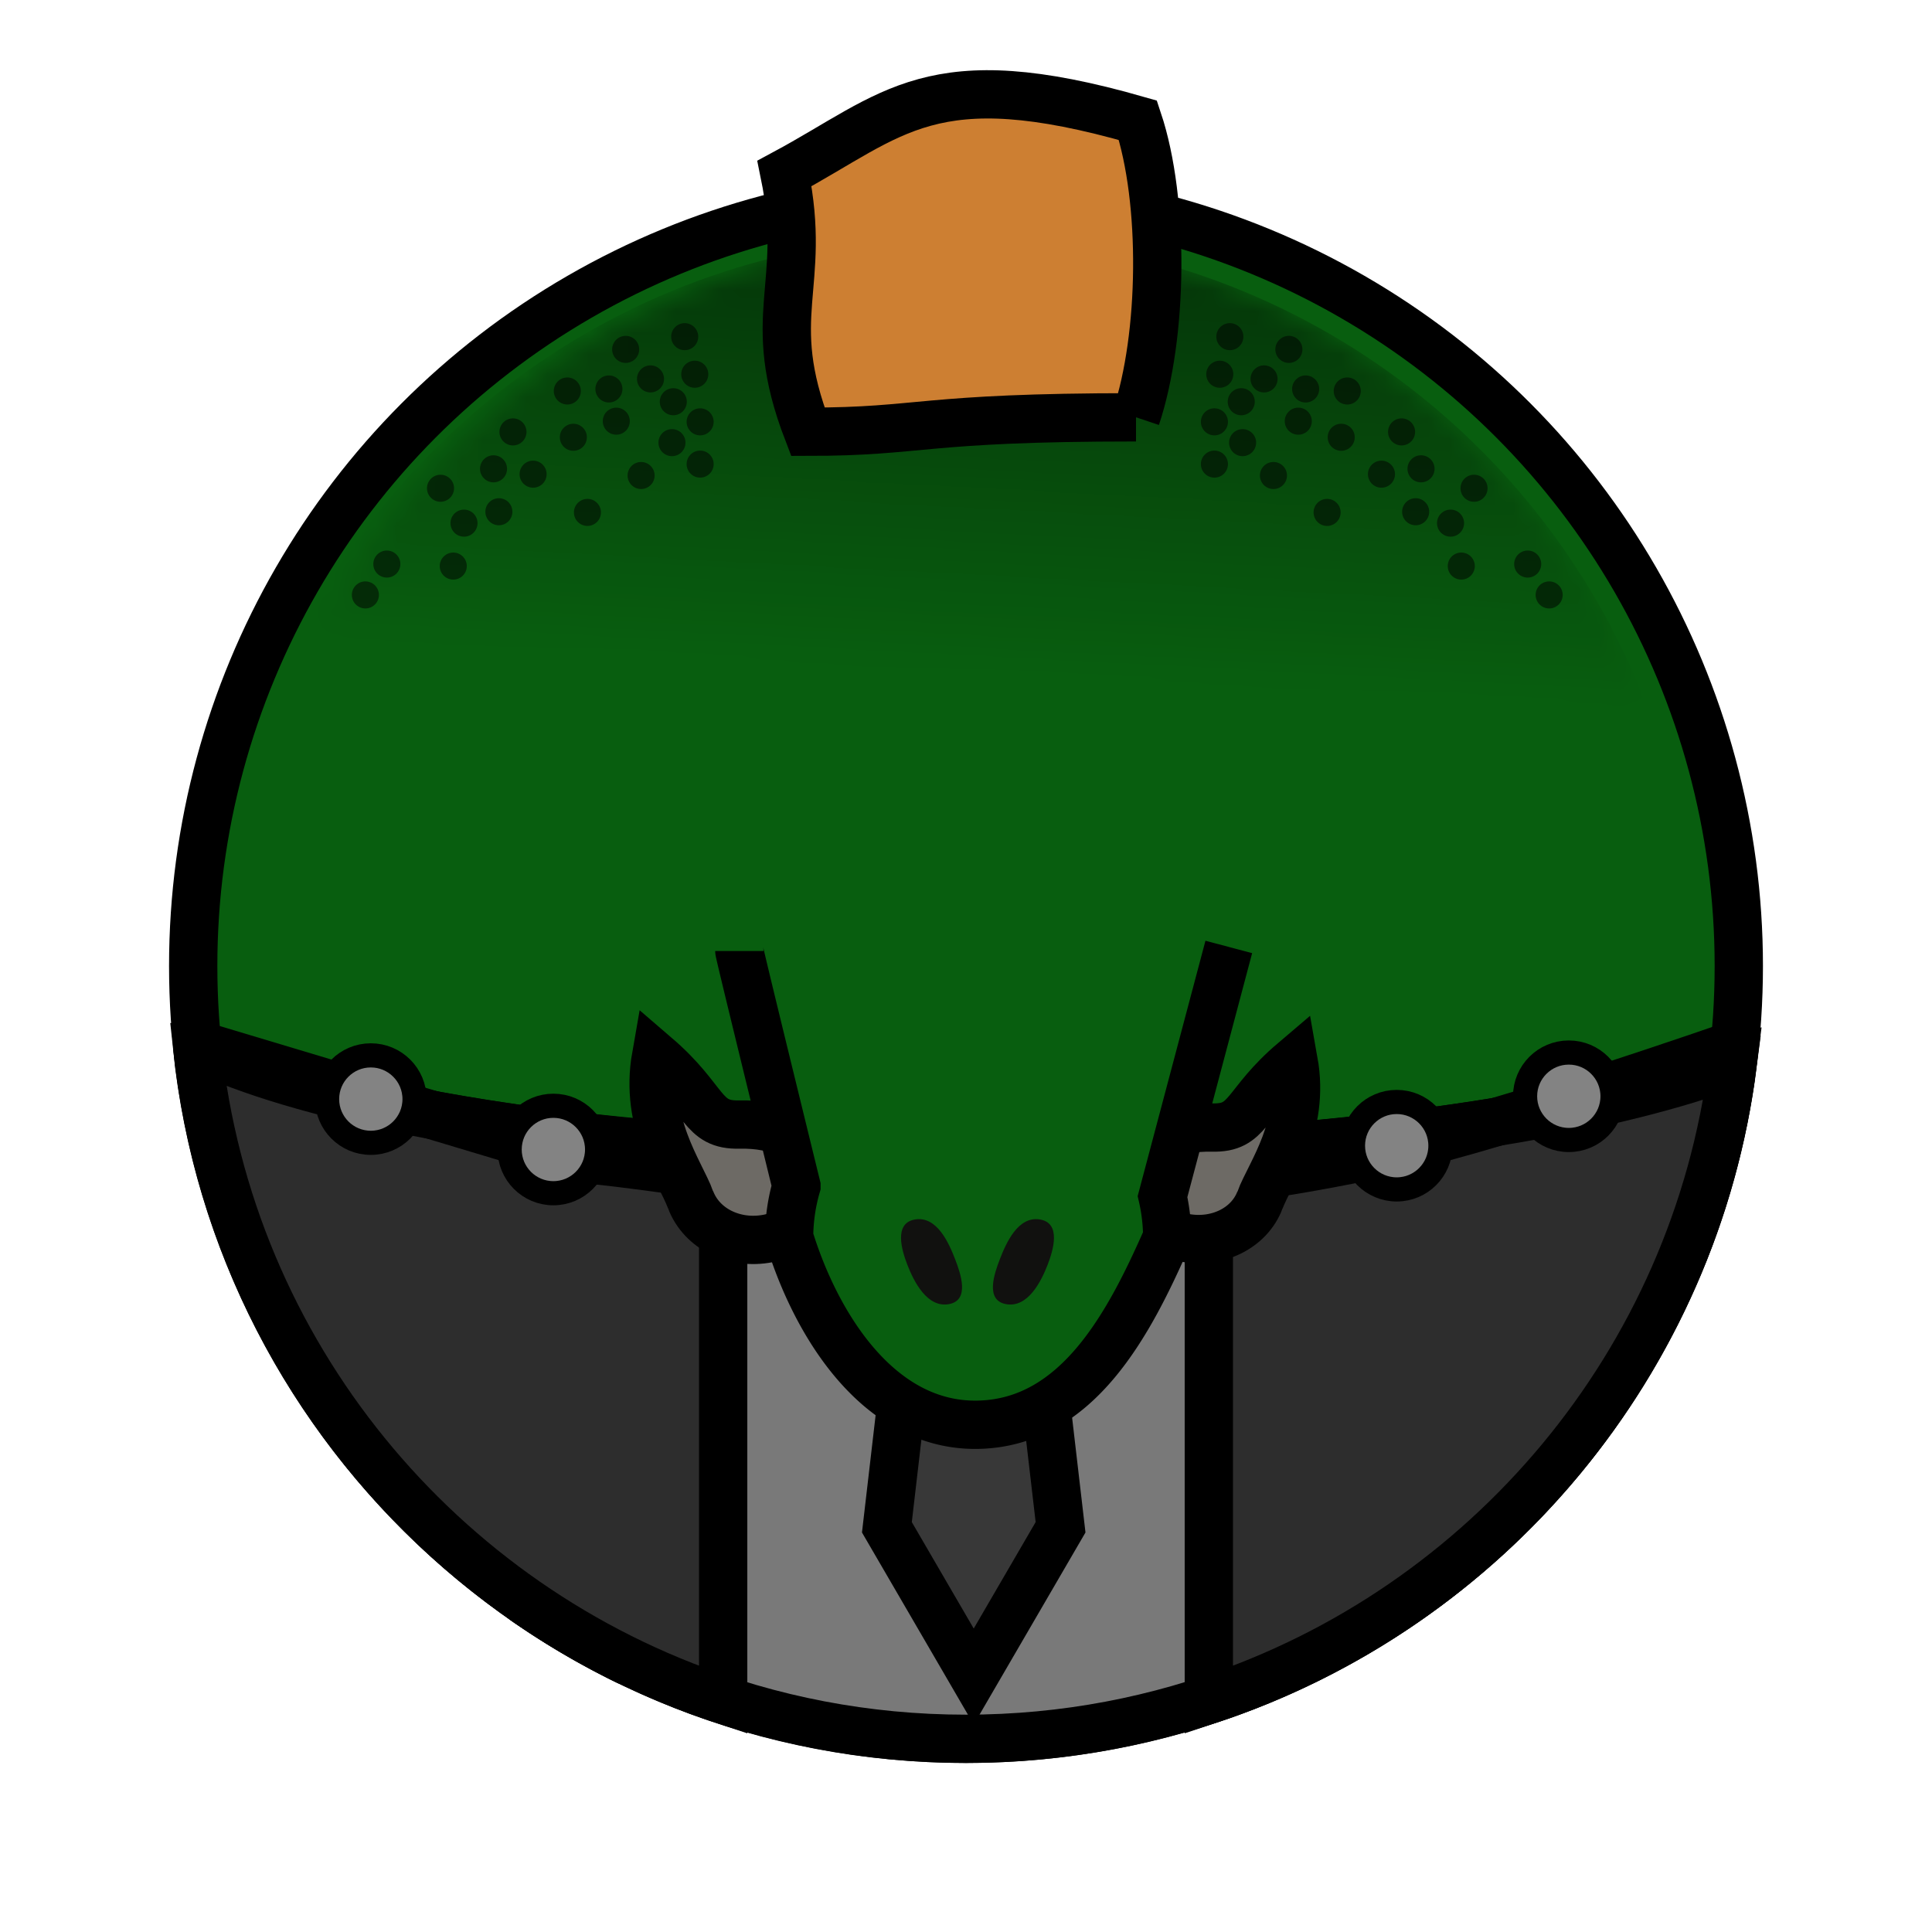 <?xml version="1.0" encoding="UTF-8" standalone="no"?><svg xmlns="http://www.w3.org/2000/svg" viewBox="0 0 90 90">
<defs>
  <filter id="f1" x="-50%" y="-50%" width="200%" height="200%">
    <feGaussianBlur in="SourceGraphic" stdDeviation="2" result="blur" />
    <feColorMatrix in="blur" type="matrix" values="0 0 0 0 0  0 0 0 0 0  0 0 0 0 0  0 0 0 100 -10" result="goo" />
    <feBlend in="SourceGraphic" in2="goo" />
  </filter>
</defs><g filter="url(#f1)"><svg xmlns="http://www.w3.org/2000/svg" viewBox="0 0 90 90" data-tags="body"><circle cx="45" cy="45" r="36" fill="#085E0F" data-layer="basic-body/layer1" stroke="#000" stroke-width="2.25"/></svg><svg xmlns="http://www.w3.org/2000/svg" viewBox="0 0 90 90" data-tags="clothing"><path d="M9.18 48.781c1.887 18.108 17.205 32.22 35.813 32.22 18.334 0 33.474-13.713 35.718-31.438C73.66 52.208 60.741 54 45.9 54c-16.282 0-30.286-2.14-36.719-5.219z" fill="#797979" data-layer="suspenders/shirt" stroke="#000" stroke-width="2.25" stroke-linecap="round"/><g class="loops" fill="#b4b4b4" color="#000" stroke="#000" stroke-width="2.25" stroke-linejoin="round"><path style="marker:none" d="M26.375 52.875l-1.938 21.688a36.014 36.014 0 0 0 4.782 2.812l2.156-24a139.266 139.266 0 0 1-5-.5zM63.656 53.063c-1.62.178-3.297.339-5.031.468l3.063 23.344a36.022 36.022 0 0 0 4.687-2.938l-2.719-20.874z" data-layer="suspenders/loops" overflow="visible"/></g><g class="tie" fill="#383838" stroke="#000" stroke-width="2.25"><path d="M45.36 57.24h-2.427l-1.618 13.907 4.045 6.954 4.045-6.954-1.618-13.907z" data-layer="suspenders/tie"/><path d="M41.399 53.906c-.064 1.25-.045 2.588.295 3.344.76 1.692 3.677 2.5 3.677 2.5s2.894-.808 3.654-2.5c.34-.756.36-2.094.295-3.344-1.17.044-2.354.094-3.563.094-1.479 0-2.94-.029-4.358-.094z" data-layer="suspenders/tie"/></g></svg><svg xmlns="http://www.w3.org/2000/svg" viewBox="0 0 90 90" data-tags="jacket"><path d="M9.188 48.781c1.485 14.26 11.309 26.043 24.5 30.407V53.593c-10.86-.767-19.755-2.541-24.5-4.813zm71.53.782c-5.341 2.004-14.046 3.508-24.406 4.124v25.5c12.95-4.283 22.646-15.72 24.407-29.624z" fill="#2D2D2D" data-layer="sweater/sweater1" stroke="#000" stroke-width="2.25" stroke-linecap="round"/></svg><svg xmlns="http://www.w3.org/2000/svg" viewBox="0 0 90 90" data-tags="clothing+collar"><defs><linearGradient id="d-srwJU-a"><stop offset="0"/><stop offset="1" stop-opacity="0"/></linearGradient></defs><g class="coins" transform="translate(0 -962.36)" stroke="#000"><path d="M81 1010.96s-11.855 4.183-18 5.4c-5.915 1.171-11.97 1.8-18 1.8-6.03 0-16.2-1.8-18-1.8l-18-5.4" fill="none" stroke-width="2.25"/><circle cx="17.274" cy="1013.56" r="2.037" fill="#838383" data-layer="collar-plain/coins" stroke-width="1.125" stroke-linecap="round" stroke-linejoin="round"/><circle cx="25.778" cy="1015.908" r="2.037" fill="#838383" data-layer="collar-plain/coins" stroke-width="1.125" stroke-linecap="round" stroke-linejoin="round"/><circle cx="33.706" cy="1017.369" r="2.037" fill="#838383" data-layer="collar-plain/coins" stroke-width="1.125" stroke-linecap="round" stroke-linejoin="round"/><circle cx="41.501" cy="1018.167" r="2.037" fill="#838383" data-layer="collar-plain/coins" stroke-width="1.125" stroke-linecap="round" stroke-linejoin="round"/><circle cx="49.651" cy="1018.078" r="2.037" fill="#838383" data-layer="collar-plain/coins" stroke-width="1.125" stroke-linecap="round" stroke-linejoin="round"/><circle cx="57.136" cy="1017.502" r="2.037" fill="#838383" data-layer="collar-plain/coins" stroke-width="1.125" stroke-linecap="round" stroke-linejoin="round"/><circle cx="65.064" cy="1015.731" r="2.037" fill="#838383" data-layer="collar-plain/coins" stroke-width="1.125" stroke-linecap="round" stroke-linejoin="round"/><circle cx="73.081" cy="1013.428" r="2.037" fill="#838383" data-layer="collar-plain/coins" stroke-width="1.125" stroke-linecap="round" stroke-linejoin="round"/></g></svg><svg xmlns="http://www.w3.org/2000/svg" viewBox="0 0 90 90" data-tags="animals+face"><g class="crocodile-snout-teeth" fill="#6D6A65" stroke="#000" stroke-width="2.25" stroke-linecap="round"><path d="M32.17 55.887c.518 1.37 2.056 2.107 3.608 1.806 1.67-.324 2.723-1.775 2.353-3.241-.37-1.467-1.924-2.107-3.693-2.066-1.77.04-1.502-1.143-3.877-3.184-.556 3.151 1.092 5.316 1.61 6.685zM58.691 55.91c-.506 1.324-2.01 2.036-3.528 1.746-1.633-.314-2.663-1.717-2.301-3.134.361-1.418 1.882-2.036 3.612-1.997 1.73.04 1.469-1.105 3.791-3.079.544 3.047-1.068 5.14-1.574 6.464z" data-layer="crocodile-snout/crocodile-snout-teeth"/></g><g class="crocodile-snout-body"><path d="M45.89 41.393c-6.19 0-11.304.315-11.448 2.91 0 .093 1.515 6.28 2.659 10.947a8.679 8.679 0 0 0-.341 2.38c0 4.827 3.943 8.74 8.808 8.74 4.864 0 8.806-3.914 8.806-8.74a8.675 8.675 0 0 0-.219-1.89l3.087-11.628c-.24-2.404-5.162-2.72-11.352-2.72z" fill="#085E0F" data-layer="crocodile-snout/crocodile-snout-body"/><path d="M34.442 44.302c0 .094 1.515 6.281 2.659 10.948a8.679 8.679 0 0 0-.341 2.38c1.24 4.064 4.169 8.839 8.808 8.74 4.637-.098 7.042-4.724 8.806-8.74a8.675 8.675 0 0 0-.219-1.89l3.087-11.628" fill="none" stroke="#000" stroke-width="2.25"/></g><g class="crocodile-snout-nostrils" fill="#11110F"><path d="M44.224 60.748c.955-.191.53-1.413.27-2.087-.284-.733-.844-2.042-1.888-1.85-.973.179-.602 1.428-.337 2.11.286.736.913 2.036 1.955 1.827zM46.846 60.748c-.955-.191-.53-1.413-.27-2.087.284-.733.844-2.042 1.888-1.85.974.179.603 1.428.337 2.11-.285.736-.913 2.036-1.955 1.827z" data-layer="crocodile-snout/crocodile-snout-nostrils"/></g></svg><svg xmlns="http://www.w3.org/2000/svg" viewBox="0 0 90 90" data-tags="hair"><defs><linearGradient id="d-yumBM-a"><stop offset="0" stop-color="#737373"/><stop offset="1" stop-color="#737373" stop-opacity="0"/></linearGradient><linearGradient href="#d-yumBM-a" id="d-yumBM-i" x1="59.22" y1="8.1" x2="57.96" y2="32.04" gradientUnits="userSpaceOnUse"/><linearGradient id="d-yumBM-b"><stop offset="0" stop-color="#737373"/><stop offset="1" stop-color="#737373" stop-opacity="0"/></linearGradient><linearGradient id="d-yumBM-c"><stop offset="0" stop-color="#737373"/><stop offset="1" stop-color="#737373" stop-opacity="0"/></linearGradient><linearGradient id="d-yumBM-d"><stop offset="0" stop-color="#737373"/><stop offset="1" stop-color="#737373" stop-opacity="0"/></linearGradient><linearGradient id="d-yumBM-e"><stop offset="0" stop-color="#737373"/><stop offset="1" stop-color="#737373" stop-opacity="0"/></linearGradient><linearGradient id="d-yumBM-f"><stop offset="0" stop-color="#737373"/><stop offset="1" stop-color="#737373" stop-opacity="0"/></linearGradient><linearGradient id="d-yumBM-g"><stop offset="0" stop-color="#737373"/><stop offset="1" stop-color="#737373" stop-opacity="0"/></linearGradient><linearGradient href="#d-yumBM-g" id="d-yumBM-h" gradientUnits="userSpaceOnUse" x1="59.22" y1="8.1" x2="57.96" y2="32.04"/><mask maskUnits="userSpaceOnUse" id="d-yumBM-j"><path d="M44.938 11C26.181 11 11 26.242 11 45.031c0 .299.024.579.031.875h67.875c.008-.296.031-.576.031-.875v-.062c0-18.756-15.21-33.969-34-33.969z" class="ignored" fill="url(#d-yumBM-h)"/></mask></defs><g class="stubble" fill="#000000" fill-opacity=".523"><path mask="url(#d-yumBM-j)" d="M44.25 11c-14.68 0-27.173 9.307-31.938 22.313h64.563C72.111 20.306 59.617 11 44.937 11c-.228 0-.235.01-.318.016-.124-.002-.245-.016-.369-.016z" data-layer="mohawk/stubble"/><path style="marker:none" d="M57.921 15.683a.63.63 0 1 1-1.26 0 .63.63 0 1 1 1.26 0zM57.452 17.433a.63.63 0 1 1-1.26 0 .63.63 0 1 1 1.26 0zM58.452 18.714a.63.63 0 1 1-1.26 0 .63.63 0 1 1 1.26 0zM57.202 19.651a.63.63 0 1 1-1.26 0 .63.63 0 1 1 1.26 0zM58.515 20.62a.63.63 0 1 1-1.26 0 .63.63 0 1 1 1.26 0zM57.202 21.62a.63.63 0 1 1-1.26 0 .63.63 0 1 1 1.26 0zM59.952 22.151a.63.63 0 1 1-1.26 0 .63.63 0 1 1 1.26 0zM61.109 19.62a.63.63 0 1 1-1.26 0 .63.63 0 1 1 1.26 0zM59.515 17.651a.63.63 0 1 1-1.26 0 .63.63 0 1 1 1.26 0zM61.452 18.12a.63.63 0 1 1-1.26 0 .63.63 0 1 1 1.26 0zM60.671 16.276a.63.63 0 1 1-1.26 0 .63.63 0 1 1 1.26 0zM63.39 18.214a.63.63 0 1 1-1.26 0 .63.63 0 1 1 1.26 0zM63.109 20.37a.63.63 0 1 1-1.26 0 .63.63 0 1 1 1.26 0zM64.984 22.089a.63.63 0 1 1-1.26 0 .63.63 0 1 1 1.26 0zM62.452 23.87a.63.63 0 1 1-1.26 0 .63.63 0 1 1 1.26 0zM66.577 23.839a.63.63 0 1 1-1.26 0 .63.63 0 1 1 1.26 0zM65.921 20.12a.63.63 0 1 1-1.26 0 .63.63 0 1 1 1.26 0zM66.827 21.839a.63.63 0 1 1-1.26 0 .63.63 0 1 1 1.26 0zM69.296 22.745a.63.63 0 1 1-1.26 0 .63.63 0 1 1 1.26 0zM68.202 24.37a.63.63 0 1 1-1.26 0 .63.63 0 1 1 1.26 0zM68.702 26.37a.63.63 0 1 1-1.26 0 .63.63 0 1 1 1.26 0zM71.796 26.276a.63.63 0 1 1-1.26 0 .63.63 0 1 1 1.26 0zM72.796 27.714a.63.63 0 1 1-1.26 0 .63.63 0 1 1 1.26 0z" data-layer="mohawk/stubble" color="#000" overflow="visible"/><circle r=".63" cy="15.683" cx="-31.896" style="marker:none" transform="scale(-1 1)" data-layer="mohawk/stubble" color="#000" overflow="visible"/><circle r=".63" cy="17.433" cx="-32.365" style="marker:none" transform="scale(-1 1)" data-layer="mohawk/stubble" color="#000" overflow="visible"/><circle r=".63" cy="18.714" cx="-31.365" style="marker:none" transform="scale(-1 1)" data-layer="mohawk/stubble" color="#000" overflow="visible"/><circle r=".63" cy="19.651" cx="-32.615" style="marker:none" transform="scale(-1 1)" data-layer="mohawk/stubble" color="#000" overflow="visible"/><circle r=".63" cy="20.62" cx="-31.303" style="marker:none" transform="scale(-1 1)" data-layer="mohawk/stubble" color="#000" overflow="visible"/><circle r=".63" cy="21.62" cx="-32.615" style="marker:none" transform="scale(-1 1)" data-layer="mohawk/stubble" color="#000" overflow="visible"/><circle r=".63" cy="22.151" cx="-29.865" style="marker:none" transform="scale(-1 1)" data-layer="mohawk/stubble" color="#000" overflow="visible"/><circle r=".63" cy="19.62" cx="-28.709" style="marker:none" transform="scale(-1 1)" data-layer="mohawk/stubble" color="#000" overflow="visible"/><circle r=".63" cy="17.651" cx="-30.303" style="marker:none" transform="scale(-1 1)" data-layer="mohawk/stubble" color="#000" overflow="visible"/><circle r=".63" cy="18.12" cx="-28.365" style="marker:none" transform="scale(-1 1)" data-layer="mohawk/stubble" color="#000" overflow="visible"/><circle r=".63" cy="16.276" cx="-29.146" style="marker:none" transform="scale(-1 1)" data-layer="mohawk/stubble" color="#000" overflow="visible"/><circle r=".63" cy="18.214" cx="-26.428" style="marker:none" transform="scale(-1 1)" data-layer="mohawk/stubble" color="#000" overflow="visible"/><circle r=".63" cy="20.37" cx="-26.709" style="marker:none" transform="scale(-1 1)" data-layer="mohawk/stubble" color="#000" overflow="visible"/><circle r=".63" cy="22.089" cx="-24.834" style="marker:none" transform="scale(-1 1)" data-layer="mohawk/stubble" color="#000" overflow="visible"/><circle r=".63" cy="23.87" cx="-27.365" style="marker:none" transform="scale(-1 1)" data-layer="mohawk/stubble" color="#000" overflow="visible"/><circle r=".63" cy="23.839" cx="-23.24" style="marker:none" transform="scale(-1 1)" data-layer="mohawk/stubble" color="#000" overflow="visible"/><circle r=".63" cy="20.12" cx="-23.896" style="marker:none" transform="scale(-1 1)" data-layer="mohawk/stubble" color="#000" overflow="visible"/><circle r=".63" cy="21.839" cx="-22.99" style="marker:none" transform="scale(-1 1)" data-layer="mohawk/stubble" color="#000" overflow="visible"/><circle r=".63" cy="22.745" cx="-20.521" style="marker:none" transform="scale(-1 1)" data-layer="mohawk/stubble" color="#000" overflow="visible"/><circle r=".63" cy="24.37" cx="-21.615" style="marker:none" transform="scale(-1 1)" data-layer="mohawk/stubble" color="#000" overflow="visible"/><circle r=".63" cy="26.37" cx="-21.115" style="marker:none" transform="scale(-1 1)" data-layer="mohawk/stubble" color="#000" overflow="visible"/><circle r=".63" cy="26.276" cx="-18.021" style="marker:none" transform="scale(-1 1)" data-layer="mohawk/stubble" color="#000" overflow="visible"/><circle r=".63" cy="27.714" cx="-17.021" style="marker:none" transform="scale(-1 1)" data-layer="mohawk/stubble" color="#000" overflow="visible"/></g><path d="M52.92 19.44c1.26-3.78 1.348-10.057.088-13.837-9.66-2.772-11.344-.275-16.464 2.478 1.088 5.311-1.012 6.571 1.088 12.031 5.376 0 5.208-.672 15.288-.672z" fill="#CD7F32" data-layer="mohawk/hair" stroke="#000" stroke-width="2.25"/></svg></g></svg>